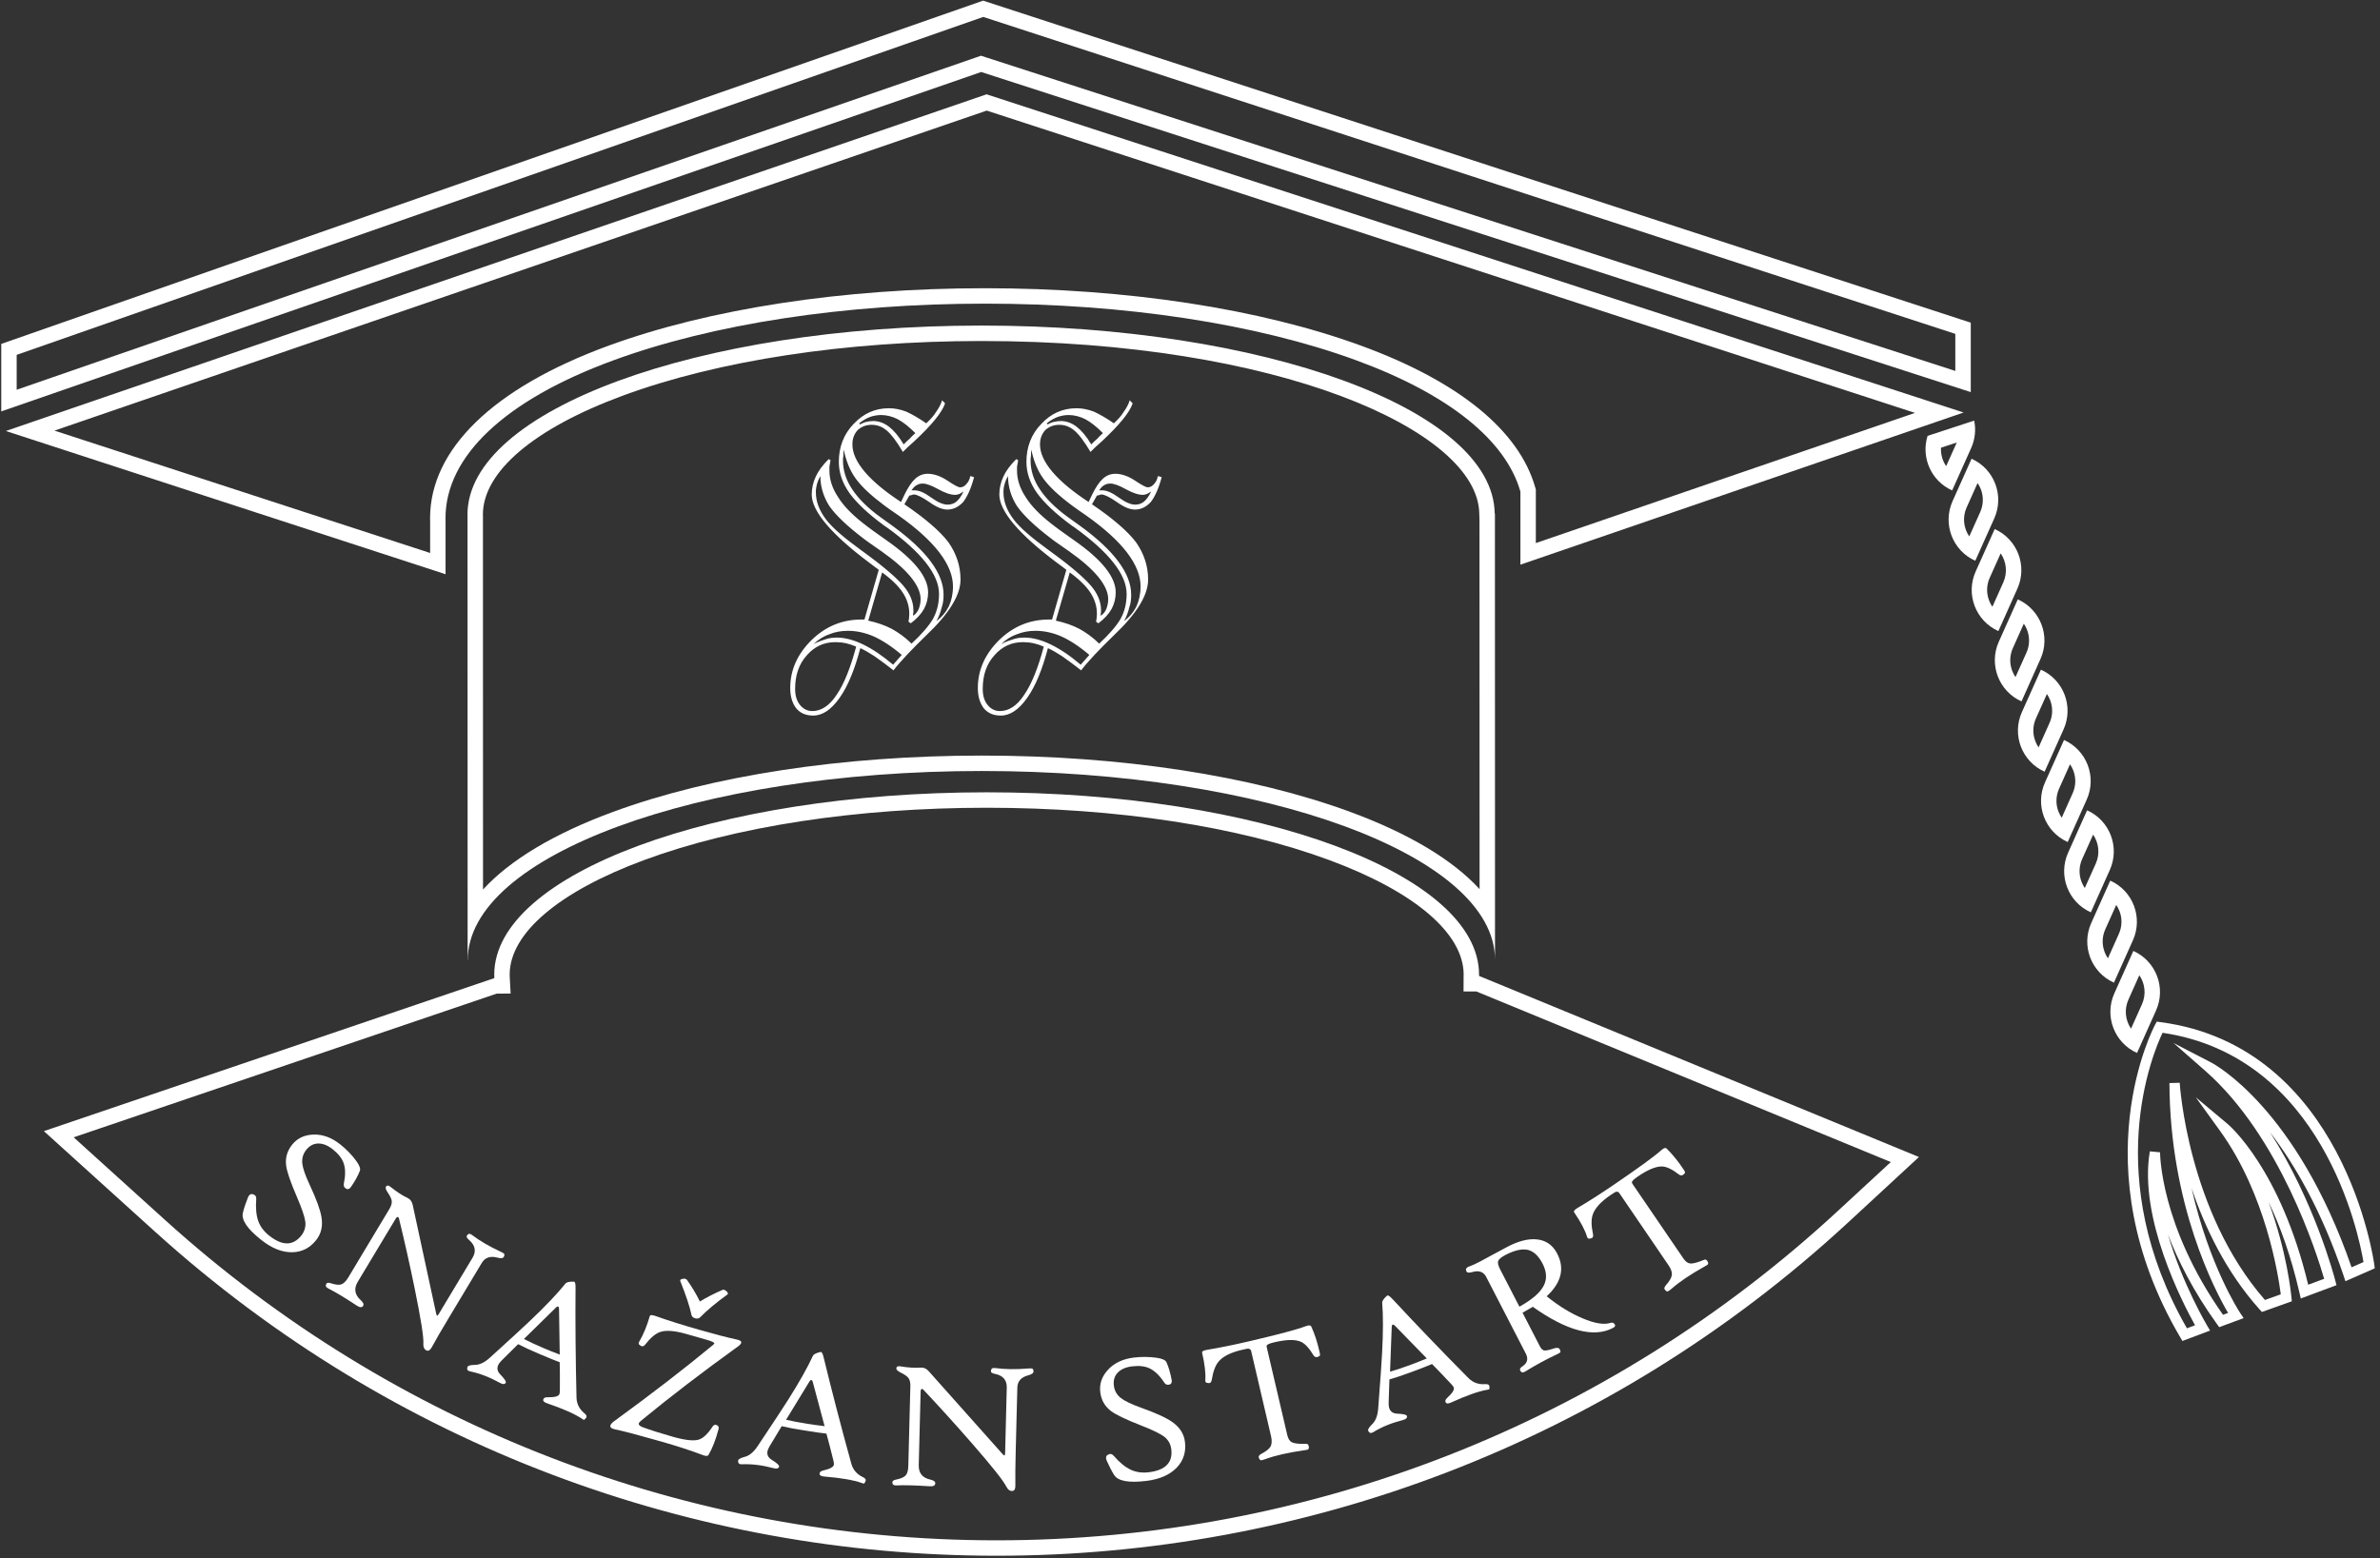 <?xml version="1.0" encoding="UTF-8" standalone="no"?>
<!DOCTYPE svg PUBLIC "-//W3C//DTD SVG 1.1//EN" "http://www.w3.org/Graphics/SVG/1.1/DTD/svg11.dtd">
<svg width="100%" height="100%" viewBox="0 0 310 203" version="1.1" xmlns="http://www.w3.org/2000/svg" xmlns:xlink="http://www.w3.org/1999/xlink" xml:space="preserve" xmlns:serif="http://www.serif.com/" style="fill-rule:evenodd;clip-rule:evenodd;stroke-linejoin:round;stroke-miterlimit:2;">
    <rect x="0" y="0" width="310" height="203" fill="#333333" stroke="none"/>
    <g transform="matrix(4.167,0,0,4.167,-2082.12,-1007.56)">
        <path d="M530.18,243.59L500.19,253.981L500.19,252.89L530.404,242.324L560.788,252.234L560.788,253.393L530.486,243.587L530.334,243.537L530.18,243.59ZM561.271,254.055L561.271,251.884L530.399,241.815L499.708,252.548L499.708,254.658L530.339,244.046L561.271,254.055Z" style="fill:white;fill-rule:nonzero;"/>
    </g>
    <g transform="matrix(4.167,0,0,4.167,-2082.12,-974.137)">
        <path d="M513.114,251.064L501.371,247.238L530.511,237.232L559.528,246.684L547.676,250.754L547.676,249.078L547.657,249.014C547.151,247.234 545.272,245.702 542.221,244.585C539.053,243.425 534.874,242.786 530.452,242.786C526.017,242.786 521.828,243.429 518.656,244.595C515.082,245.911 513.112,247.823 513.112,249.979C513.112,250.002 513.112,250.025 513.114,250.047L513.114,251.064ZM513.596,250.035C513.595,250.018 513.594,249.999 513.594,249.979C513.594,248.04 515.451,246.288 518.822,245.048C521.941,243.9 526.072,243.268 530.452,243.268C534.819,243.268 538.94,243.896 542.055,245.037C544.95,246.098 546.736,247.535 547.194,249.145L547.194,251.429L561.047,246.672L530.507,236.723L499.852,247.25L513.596,251.728L513.596,250.035Z" style="fill:white;fill-rule:nonzero;"/>
    </g>
    <g transform="matrix(4.167,0,0,4.167,-2082.12,-893.724)">
        <path d="M541.867,239.859C538.786,238.725 534.698,238.101 530.356,238.101L530.344,238.101C525.999,238.102 521.908,238.728 518.824,239.864C516.978,240.544 515.607,241.371 514.767,242.289L514.765,230.611L514.765,230.606L514.764,230.602C514.764,230.591 514.763,230.58 514.763,230.569C514.763,229.227 516.361,227.869 519.148,226.843C522.129,225.745 526.101,225.14 530.334,225.139L530.347,225.139C539.61,225.139 545.872,227.93 545.908,230.536L545.915,230.764L545.918,242.277C545.079,241.361 543.709,240.536 541.867,239.859ZM530.347,224.656L530.334,224.656C521.468,224.659 514.28,227.306 514.281,230.569C514.281,230.583 514.281,230.597 514.283,230.611L514.286,244.495L514.29,244.495C514.288,241.232 521.476,238.585 530.344,238.583L530.356,238.583C539.218,238.583 546.4,241.224 546.4,244.486L546.397,230.529L546.39,230.529C546.345,227.282 539.181,224.656 530.347,224.656" style="fill:white;fill-rule:nonzero;"/>
    </g>
    <g transform="matrix(4.167,0,0,4.167,-2082.12,-942.541)">
        <path d="M560.34,240.19L560.833,240.028L560.502,240.766C560.387,240.599 560.329,240.396 560.34,240.19ZM561.284,240.199C561.409,239.919 561.435,239.621 561.378,239.342L559.921,239.82C559.71,240.493 560.031,241.231 560.689,241.526L561.284,240.199Z" style="fill:white;fill-rule:nonzero;"/>
    </g>
    <g transform="matrix(4.167,0,0,4.167,-2082.12,-928.406)">
        <path d="M561.141,238.668L561.484,237.903C561.525,237.963 561.56,238.028 561.587,238.098C561.675,238.33 561.667,238.582 561.567,238.808L561.224,239.572C561.047,239.314 561.004,238.973 561.141,238.668ZM562.007,239.005C562.324,238.295 562.007,237.461 561.296,237.143L560.701,238.471C560.384,239.181 560.701,240.015 561.412,240.333L562.007,239.005Z" style="fill:white;fill-rule:nonzero;"/>
    </g>
    <g transform="matrix(4.167,0,0,4.167,-2082.12,-910.082)">
        <path d="M561.947,237.374C561.904,237.314 561.87,237.248 561.844,237.178C561.755,236.947 561.762,236.695 561.863,236.469L562.206,235.704C562.383,235.962 562.425,236.303 562.289,236.609L561.947,237.374ZM562.134,238.134L562.729,236.806C563.047,236.096 562.729,235.262 562.019,234.944L561.424,236.272C561.105,236.982 561.424,237.816 562.134,238.134" style="fill:white;fill-rule:nonzero;"/>
    </g>
    <g transform="matrix(4.167,0,0,4.167,-2082.12,-891.758)">
        <path d="M562.566,234.979C562.479,234.748 562.485,234.496 562.587,234.269L562.929,233.505C562.971,233.565 563.005,233.631 563.032,233.701C563.12,233.932 563.113,234.184 563.012,234.41L562.669,235.175C562.628,235.115 562.593,235.049 562.566,234.979ZM563.451,234.607C563.769,233.897 563.451,233.063 562.741,232.745L562.146,234.072C561.829,234.783 562.146,235.617 562.857,235.935L563.451,234.607Z" style="fill:white;fill-rule:nonzero;"/>
    </g>
    <g transform="matrix(4.167,0,0,4.167,-2082.12,-873.435)">
        <path d="M563.289,232.78C563.2,232.549 563.207,232.297 563.308,232.071L563.651,231.306C563.692,231.366 563.727,231.432 563.754,231.502C563.842,231.734 563.835,231.986 563.733,232.211L563.391,232.976C563.349,232.916 563.315,232.85 563.289,232.78ZM564.174,232.408C564.491,231.698 564.174,230.864 563.464,230.546L562.869,231.874C562.55,232.584 562.868,233.418 563.579,233.736L564.174,232.408Z" style="fill:white;fill-rule:nonzero;"/>
    </g>
    <g transform="matrix(4.167,0,0,4.167,-2082.12,-855.112)">
        <path d="M564.114,230.778C564.072,230.717 564.038,230.652 564.011,230.582C563.922,230.35 563.93,230.098 564.031,229.872L564.373,229.107C564.415,229.167 564.45,229.233 564.476,229.303C564.565,229.534 564.558,229.786 564.456,230.013L564.114,230.778ZM564.301,231.538L564.896,230.21C565.215,229.499 564.896,228.665 564.186,228.347L563.591,229.675C563.272,230.386 563.591,231.219 564.301,231.538" style="fill:white;fill-rule:nonzero;"/>
    </g>
    <g transform="matrix(4.167,0,0,4.167,-2082.12,-836.789)">
        <path d="M564.733,228.383C564.645,228.152 564.652,227.899 564.753,227.673L565.096,226.909C565.273,227.167 565.316,227.508 565.179,227.814L564.835,228.579C564.794,228.518 564.76,228.453 564.733,228.383ZM565.619,228.011C565.936,227.301 565.619,226.467 564.907,226.149L564.313,227.476C563.996,228.187 564.313,229.02 565.024,229.339L565.619,228.011Z" style="fill:white;fill-rule:nonzero;"/>
    </g>
    <g transform="matrix(4.167,0,0,4.167,-2082.12,-818.465)">
        <path d="M565.456,226.184C565.367,225.952 565.374,225.7 565.475,225.475L565.818,224.71C565.859,224.77 565.894,224.836 565.921,224.906C566.01,225.137 566.001,225.389 565.9,225.615L565.558,226.38C565.516,226.32 565.482,226.254 565.456,226.184ZM566.341,225.812C566.658,225.102 566.341,224.268 565.631,223.95L565.036,225.278C564.717,225.988 565.036,226.822 565.746,227.14L566.341,225.812Z" style="fill:white;fill-rule:nonzero;"/>
    </g>
    <g transform="matrix(4.167,0,0,4.167,-2082.12,-800.142)">
        <path d="M566.198,223.276L566.54,222.511C566.718,222.769 566.759,223.111 566.623,223.417L566.281,224.181C566.104,223.923 566.061,223.582 566.198,223.276ZM567.062,223.614C567.381,222.903 567.063,222.069 566.353,221.751L565.758,223.079C565.44,223.789 565.758,224.623 566.468,224.941L567.062,223.614Z" style="fill:white;fill-rule:nonzero;"/>
    </g>
    <g transform="matrix(4.167,0,0,4.167,-2082.12,-753.399)">
        <path d="M573.174,220.425C571.451,215.45 568.89,214.075 568.78,214.019L567.609,213.412L568.6,214.282C570.942,216.337 572.097,220.024 572.317,220.785L571.818,220.971C570.95,217.357 569.36,215.993 569.291,215.936L568.304,215.109L569.058,216.153C570.496,218.142 570.887,220.686 570.961,221.27L570.467,221.447C568.047,218.677 567.805,214.696 567.802,214.656L567.481,214.665C567.494,218.484 568.912,221.166 569.314,221.852L569.156,221.91C567.186,219.119 567.188,216.853 567.188,216.83L566.869,216.8C566.511,218.876 567.896,221.544 568.281,222.237L568.028,222.333C565.331,217.629 566.953,213.75 567.266,213.093C572.264,213.83 573.398,219.378 573.547,220.262L573.174,220.425ZM573.884,220.339C573.875,220.271 572.948,213.514 567.195,212.759L567.085,212.744L567.033,212.84C567.009,212.884 564.675,217.255 567.818,222.613L567.887,222.729L568.751,222.403L568.653,222.238C568.641,222.218 567.875,220.919 567.436,219.399C567.746,220.212 568.225,221.169 568.965,222.198L569.037,222.297L569.8,222.014L569.687,221.845C569.673,221.825 568.718,220.369 568.173,217.949C568.589,219.184 569.251,220.572 570.299,221.742L570.371,221.822L571.307,221.488L571.295,221.364C571.287,221.281 571.159,219.947 570.579,218.379C570.93,219.113 571.278,220.051 571.545,221.221L571.587,221.4L572.703,220.984L572.666,220.843C572.632,220.711 572.015,218.37 570.626,216.204C571.386,217.194 572.234,218.639 572.927,220.693L572.982,220.86L573.899,220.458L573.884,220.339Z" style="fill:white;fill-rule:nonzero;"/>
    </g>
    <g transform="matrix(4.167,0,0,4.167,-2082.12,-755.3)">
        <path d="M557.109,219.126C549.931,225.763 540.594,229.418 530.817,229.418C521.195,229.418 511.966,225.862 504.831,219.405L501.971,216.817L515.195,212.324L515.63,212.323L515.603,211.817C515.603,211.8 515.602,211.783 515.601,211.767L515.601,211.76C515.601,211.753 515.601,211.745 515.6,211.738L515.6,211.725C515.605,210.439 517.132,209.137 519.794,208.152C522.649,207.094 526.454,206.513 530.511,206.513C534.565,206.513 538.372,207.094 541.227,208.152C543.892,209.139 545.42,210.443 545.42,211.733C545.42,211.743 545.419,211.754 545.418,211.764L545.416,212.257L545.814,212.256L558.771,217.591L557.109,219.126ZM545.901,211.774C545.901,211.759 545.901,211.745 545.901,211.73C545.901,208.582 539.01,206.03 530.511,206.03C522.009,206.03 515.118,208.582 515.118,211.73C515.118,211.743 515.12,211.756 515.12,211.77C515.118,211.772 515.118,211.774 515.118,211.774L515.12,211.777C515.12,211.799 515.121,211.82 515.121,211.842L515.114,211.842L501.04,216.624L504.508,219.762C511.979,226.524 521.401,229.9 530.817,229.9C540.375,229.9 549.927,226.423 557.437,219.48L559.651,217.433L545.908,211.774L545.901,211.774Z" style="fill:white;fill-rule:nonzero;"/>
    </g>
    <g transform="matrix(4.167,0,0,4.167,-2082.12,-750.259)">
        <path d="M509.553,218.819C509.356,219.068 509.106,219.196 508.804,219.201C508.489,219.207 508.166,219.079 507.836,218.817C507.4,218.472 507.208,218.19 507.261,217.969C507.292,217.835 507.345,217.675 507.419,217.488C507.453,217.404 507.503,217.37 507.567,217.386C507.647,217.407 507.685,217.455 507.678,217.532C507.657,217.818 507.678,218.05 507.743,218.229C507.806,218.401 507.919,218.552 508.084,218.682C508.494,219.006 508.828,219.005 509.089,218.677C509.19,218.549 509.231,218.404 509.212,218.243C509.192,218.09 509.104,217.831 508.948,217.467C508.749,217.008 508.638,216.682 508.613,216.489C508.583,216.251 508.644,216.036 508.797,215.842C508.96,215.637 509.184,215.53 509.471,215.522C509.757,215.513 510.033,215.615 510.301,215.826C510.49,215.976 510.656,216.145 510.796,216.334C510.904,216.479 510.945,216.588 510.916,216.659C510.859,216.808 510.767,216.975 510.639,217.16C510.592,217.226 510.542,217.244 510.491,217.216C510.426,217.179 510.402,217.127 510.416,217.06C510.47,216.803 510.47,216.59 510.412,216.422C510.36,216.268 510.246,216.122 510.072,215.984C509.917,215.861 509.766,215.8 509.619,215.801C509.471,215.802 509.346,215.869 509.24,216.002C509.142,216.126 509.101,216.268 509.118,216.428C509.136,216.579 509.212,216.801 509.349,217.093C509.559,217.543 509.682,217.881 509.718,218.106C509.764,218.385 509.709,218.622 509.553,218.819" style="fill:white;fill-rule:nonzero;"/>
    </g>
    <g transform="matrix(4.167,0,0,4.167,-2082.12,-730.78)">
        <path d="M515.413,214.676C515.389,214.716 515.325,214.723 515.222,214.696C514.996,214.635 514.831,214.689 514.729,214.859L513.685,216.599C513.464,216.966 513.291,217.264 513.167,217.494C513.119,217.581 513.069,217.618 513.018,217.603C512.936,217.577 512.896,217.502 512.903,217.379C512.915,217.177 512.824,216.609 512.634,215.676C512.475,214.896 512.308,214.159 512.138,213.463C512.132,213.44 512.12,213.427 512.101,213.425C512.08,213.423 512.061,213.437 512.044,213.466L510.851,215.452C510.724,215.665 510.755,215.856 510.945,216.025C511.023,216.096 511.048,216.154 511.022,216.2C510.985,216.261 510.918,216.259 510.82,216.194C510.447,215.947 510.148,215.768 509.925,215.656C509.853,215.619 509.835,215.57 509.872,215.509C509.892,215.475 509.941,215.471 510.02,215.499C510.162,215.544 510.268,215.555 510.34,215.53C510.412,215.505 510.484,215.433 510.556,215.313L511.842,213.171C511.898,213.077 511.923,212.994 511.914,212.92C511.904,212.853 511.861,212.763 511.783,212.651C511.725,212.566 511.711,212.505 511.737,212.468C511.768,212.428 511.815,212.432 511.876,212.483C512.07,212.638 512.247,212.754 512.409,212.829C512.493,212.869 512.546,212.941 512.569,213.047L513.299,216.427C513.309,216.475 513.318,216.501 513.328,216.507C513.34,216.515 513.361,216.497 513.386,216.453L514.437,214.703C514.561,214.498 514.526,214.312 514.334,214.146C514.266,214.088 514.242,214.042 514.261,214.01C514.302,213.942 514.353,213.933 514.419,213.983C514.665,214.171 514.964,214.345 515.31,214.506C515.371,214.533 515.407,214.554 515.421,214.569C515.443,214.593 515.44,214.629 515.413,214.676" style="fill:white;fill-rule:nonzero;"/>
    </g>
    <g transform="matrix(4.167,0,0,4.167,-2082.12,-709.27)">
        <path d="M517.165,212.564C517.161,212.255 517.153,211.777 517.143,211.128C517.141,211.092 517.132,211.071 517.115,211.063C517.097,211.056 517.076,211.065 517.052,211.089L516.045,212.076C516.225,212.169 516.431,212.264 516.661,212.362C516.803,212.423 516.971,212.49 517.165,212.564ZM517.994,214.534C517.963,214.576 517.94,214.599 517.924,214.602C517.911,214.605 517.888,214.593 517.854,214.566C517.626,214.416 517.266,214.257 516.774,214.089C516.681,214.058 516.639,214.019 516.649,213.974C516.66,213.922 516.705,213.897 516.781,213.899C517.001,213.902 517.125,213.871 517.153,213.805C517.163,213.779 517.169,213.737 517.169,213.68C517.172,213.318 517.17,213.026 517.164,212.803C517.038,212.758 516.82,212.669 516.51,212.537C516.253,212.428 516.038,212.329 515.864,212.238C515.74,212.362 515.567,212.533 515.344,212.754C515.294,212.804 515.258,212.854 515.238,212.902C515.197,212.999 515.219,213.093 515.305,213.183C515.439,213.321 515.497,213.408 515.478,213.443C515.449,213.5 515.384,213.5 515.284,213.443C514.972,213.27 514.667,213.153 514.367,213.09C514.286,213.075 514.257,213.032 514.278,212.961C514.29,212.912 514.367,212.888 514.507,212.887C514.659,212.888 514.82,212.81 514.991,212.653C515.64,212.064 516.063,211.675 516.26,211.486C516.734,211.035 517.094,210.655 517.341,210.347C517.379,210.299 517.468,210.278 517.611,210.284C517.645,210.286 517.662,210.352 517.659,210.482C517.65,211.542 517.66,212.684 517.689,213.907C517.695,214.101 517.774,214.263 517.928,214.392C517.998,214.448 518.02,214.495 517.994,214.534" style="fill:white;fill-rule:nonzero;"/>
    </g>
    <g transform="matrix(4.167,0,0,4.167,-2082.12,-704.932)">
        <path d="M522.404,209.647C522.061,209.894 521.776,210.131 521.552,210.359C521.514,210.397 521.461,210.407 521.396,210.388C521.331,210.37 521.293,210.334 521.283,210.282C521.229,210.024 521.113,209.673 520.934,209.228C520.922,209.195 520.94,209.172 520.989,209.159C521.055,209.14 521.106,209.149 521.14,209.184C521.3,209.41 521.435,209.636 521.546,209.864C521.733,209.747 521.968,209.626 522.251,209.501C522.292,209.483 522.338,209.503 522.393,209.559C522.427,209.596 522.431,209.626 522.404,209.647ZM522.13,213.851C522.042,214.184 521.937,214.455 521.814,214.663C521.79,214.701 521.73,214.701 521.634,214.664C521.262,214.523 520.83,214.382 520.338,214.242C519.63,214.04 519.157,213.915 518.919,213.867C518.816,213.847 518.759,213.817 518.747,213.776C518.74,213.727 518.773,213.676 518.845,213.622C520.048,212.744 521.08,211.948 521.942,211.234C521.975,211.206 521.994,211.187 521.997,211.176C522.005,211.147 521.929,211.11 521.771,211.064L521.108,210.875C520.756,210.775 520.49,210.755 520.309,210.815C520.164,210.862 520.007,210.992 519.839,211.207C519.789,211.271 519.738,211.282 519.685,211.239C519.631,211.21 519.618,211.171 519.648,211.123C519.784,210.888 519.894,210.62 519.98,210.319C519.992,210.279 520.053,210.279 520.165,210.319C520.547,210.455 520.996,210.597 521.512,210.744C522.011,210.887 522.404,210.989 522.688,211.05C522.784,211.071 522.834,211.097 522.839,211.128C522.846,211.167 522.815,211.211 522.748,211.261C521.634,212.063 520.624,212.837 519.716,213.583C519.669,213.621 519.644,213.652 519.636,213.678C519.625,213.719 519.666,213.759 519.764,213.796C520,213.883 520.309,213.981 520.691,214.09C521.077,214.2 521.349,214.231 521.51,214.182C521.646,214.141 521.79,214.007 521.939,213.779C521.98,213.716 522.03,213.702 522.09,213.737C522.129,213.76 522.143,213.798 522.13,213.851" style="fill:white;fill-rule:nonzero;"/>
    </g>
    <g transform="matrix(4.167,0,0,4.167,-2082.12,-691.798)">
        <path d="M525.444,210.609C525.366,210.311 525.241,209.849 525.073,209.222C525.063,209.188 525.049,209.169 525.03,209.167C525.011,209.163 524.994,209.177 524.975,209.206L524.24,210.409C524.437,210.455 524.66,210.497 524.906,210.536C525.059,210.56 525.239,210.585 525.444,210.609ZM526.727,212.318C526.71,212.366 526.693,212.394 526.677,212.401C526.665,212.407 526.64,212.401 526.6,212.384C526.341,212.293 525.954,212.227 525.436,212.184C525.338,212.176 525.289,212.149 525.287,212.103C525.285,212.049 525.323,212.014 525.397,211.997C525.611,211.947 525.724,211.886 525.734,211.816C525.74,211.788 525.734,211.746 525.721,211.691C525.635,211.34 525.561,211.057 525.501,210.842C525.369,210.828 525.136,210.795 524.802,210.743C524.528,210.7 524.294,210.655 524.103,210.61C524.013,210.76 523.886,210.969 523.725,211.237C523.688,211.298 523.665,211.355 523.657,211.407C523.641,211.511 523.686,211.596 523.792,211.662C523.955,211.764 524.032,211.834 524.022,211.873C524.008,211.935 523.945,211.951 523.835,211.92C523.491,211.828 523.165,211.788 522.858,211.801C522.777,211.806 522.738,211.771 522.74,211.697C522.74,211.647 522.808,211.605 522.946,211.569C523.093,211.533 523.23,211.418 523.357,211.225C523.844,210.495 524.159,210.015 524.305,209.784C524.654,209.231 524.911,208.775 525.076,208.416C525.1,208.361 525.183,208.318 525.323,208.289C525.356,208.283 525.388,208.343 525.417,208.47C525.667,209.5 525.954,210.605 526.28,211.784C526.333,211.972 526.449,212.109 526.629,212.197C526.712,212.234 526.744,212.275 526.727,212.318" style="fill:white;fill-rule:nonzero;"/>
    </g>
    <g transform="matrix(4.167,0,0,4.167,-2082.12,-688.937)">
        <path d="M531.973,208.218C531.972,208.265 531.92,208.302 531.818,208.33C531.591,208.388 531.474,208.516 531.469,208.714L531.417,210.744C531.406,211.171 531.403,211.516 531.407,211.777C531.409,211.877 531.383,211.933 531.333,211.945C531.247,211.964 531.177,211.917 531.121,211.807C531.031,211.626 530.675,211.176 530.048,210.458C529.525,209.858 529.017,209.298 528.526,208.777C528.51,208.76 528.493,208.755 528.476,208.762C528.457,208.77 528.447,208.792 528.446,208.826L528.387,211.141C528.38,211.389 528.501,211.54 528.751,211.594C528.854,211.617 528.904,211.655 528.904,211.708C528.902,211.779 528.843,211.811 528.726,211.802C528.279,211.772 527.93,211.763 527.682,211.775C527.6,211.779 527.56,211.745 527.562,211.674C527.564,211.634 527.605,211.607 527.685,211.592C527.831,211.562 527.93,211.518 527.98,211.461C528.03,211.404 528.057,211.306 528.061,211.167L528.125,208.668C528.128,208.559 528.107,208.475 528.064,208.415C528.021,208.361 527.939,208.304 527.817,208.245C527.725,208.199 527.682,208.154 527.687,208.109C527.694,208.058 527.737,208.039 527.816,208.053C528.059,208.093 528.271,208.106 528.45,208.092C528.542,208.084 528.625,208.121 528.697,208.202L530.997,210.784C531.03,210.82 531.05,210.839 531.061,210.839C531.076,210.839 531.085,210.814 531.087,210.763L531.138,208.722C531.145,208.483 531.023,208.339 530.773,208.289C530.685,208.272 530.641,208.244 530.643,208.207C530.644,208.128 530.686,208.094 530.767,208.105C531.075,208.147 531.419,208.152 531.8,208.12C531.867,208.115 531.909,208.115 531.928,208.121C531.959,208.131 531.975,208.164 531.973,208.218" style="fill:white;fill-rule:nonzero;"/>
    </g>
    <g transform="matrix(4.167,0,0,4.167,-2082.12,-691.235)">
        <path d="M536.708,210.966C536.747,211.282 536.661,211.549 536.454,211.768C536.236,211.996 535.919,212.135 535.501,212.186C534.949,212.253 534.613,212.191 534.493,211.999C534.419,211.882 534.343,211.732 534.261,211.549C534.227,211.464 534.237,211.405 534.294,211.371C534.364,211.329 534.426,211.337 534.476,211.395C534.664,211.611 534.844,211.759 535.017,211.838C535.184,211.915 535.371,211.94 535.578,211.915C536.097,211.852 536.332,211.612 536.281,211.197C536.262,211.035 536.188,210.903 536.06,210.803C535.936,210.71 535.691,210.591 535.323,210.447C534.856,210.264 534.546,210.115 534.391,209.997C534.201,209.851 534.091,209.656 534.061,209.411C534.029,209.151 534.111,208.916 534.306,208.707C534.501,208.497 534.769,208.372 535.107,208.33C535.346,208.301 535.583,208.303 535.816,208.335C535.996,208.36 536.101,208.408 536.132,208.479C536.197,208.624 536.251,208.807 536.293,209.028C536.306,209.108 536.284,209.156 536.228,209.172C536.156,209.193 536.102,209.174 536.065,209.116C535.921,208.896 535.768,208.748 535.609,208.67C535.463,208.599 535.278,208.577 535.058,208.604C534.861,208.628 534.712,208.692 534.609,208.798C534.507,208.903 534.465,209.04 534.486,209.209C534.505,209.366 534.577,209.494 534.704,209.594C534.823,209.688 535.035,209.789 535.338,209.898C535.806,210.065 536.132,210.215 536.317,210.348C536.548,210.512 536.678,210.717 536.708,210.966" style="fill:white;fill-rule:nonzero;"/>
    </g>
    <g transform="matrix(4.167,0,0,4.167,-2082.12,-698.321)">
        <path d="M540.924,209.892C540.93,209.926 540.931,209.949 540.928,209.962C540.923,209.976 540.907,209.989 540.877,210.002C540.813,210.032 540.762,210.017 540.724,209.956C540.589,209.731 540.457,209.59 540.33,209.535C540.153,209.458 539.877,209.464 539.502,209.552C539.349,209.587 539.27,209.623 539.263,209.66C539.26,209.672 539.26,209.688 539.265,209.708L539.906,212.45C539.934,212.568 539.98,212.643 540.047,212.677C540.112,212.711 540.232,212.728 540.404,212.729C540.477,212.727 540.519,212.728 540.529,212.731C540.558,212.742 540.576,212.774 540.581,212.829C540.585,212.872 540.57,212.9 540.537,212.912C540.534,212.915 540.495,212.921 540.422,212.93C539.929,213.001 539.527,213.093 539.221,213.205C539.149,213.232 539.1,213.243 539.075,213.239C539.056,213.234 539.039,213.215 539.025,213.182C538.996,213.126 539.019,213.079 539.094,213.041C539.241,212.964 539.336,212.89 539.378,212.82C539.425,212.742 539.432,212.631 539.399,212.488L538.777,209.823C538.763,209.77 538.724,209.746 538.655,209.753C538.648,209.752 538.593,209.764 538.492,209.788C538.144,209.869 537.901,209.99 537.765,210.149C537.661,210.268 537.589,210.459 537.547,210.722C537.534,210.805 537.496,210.84 537.436,210.826C537.369,210.826 537.339,210.798 537.344,210.741C537.361,210.528 537.328,210.241 537.244,209.879C537.234,209.837 537.285,209.807 537.399,209.788C537.801,209.721 538.242,209.632 538.722,209.519C539.632,209.307 540.217,209.151 540.478,209.051C540.577,209.012 540.637,209.016 540.657,209.061C540.765,209.293 540.854,209.57 540.924,209.892" style="fill:white;fill-rule:nonzero;"/>
    </g>
    <g transform="matrix(4.167,0,0,4.167,-2082.12,-705.735)">
        <path d="M544.268,211.836C544.053,211.615 543.719,211.272 543.265,210.807C543.24,210.783 543.219,210.773 543.201,210.78C543.183,210.787 543.174,210.807 543.172,210.842L543.119,212.25C543.313,212.194 543.528,212.123 543.762,212.036C543.908,211.982 544.076,211.916 544.268,211.836ZM546.223,212.698C546.23,212.75 546.229,212.783 546.22,212.796C546.212,212.807 546.186,212.815 546.143,212.818C545.874,212.866 545.504,212.998 545.03,213.213C544.941,213.254 544.885,213.255 544.861,213.216C544.833,213.17 544.849,213.121 544.905,213.07C545.067,212.922 545.135,212.814 545.111,212.746C545.101,212.72 545.077,212.686 545.037,212.644C544.791,212.38 544.588,212.169 544.431,212.011C544.309,212.064 544.089,212.15 543.774,212.267C543.512,212.364 543.287,212.439 543.099,212.493C543.093,212.668 543.085,212.912 543.075,213.225C543.073,213.296 543.081,213.356 543.099,213.405C543.136,213.504 543.217,213.557 543.341,213.563C543.534,213.572 543.635,213.595 543.645,213.634C543.664,213.695 543.616,213.74 543.505,213.767C543.16,213.855 542.857,213.979 542.595,214.141C542.526,214.184 542.475,214.173 542.44,214.108C542.416,214.064 542.456,213.994 542.558,213.895C542.668,213.792 542.732,213.625 542.749,213.394C542.816,212.519 542.856,211.946 542.87,211.674C542.905,211.021 542.906,210.497 542.874,210.103C542.868,210.043 542.919,209.966 543.027,209.872C543.052,209.85 543.109,209.887 543.198,209.983C543.92,210.76 544.71,211.583 545.571,212.452C545.709,212.59 545.877,212.653 546.078,212.641C546.167,212.634 546.215,212.653 546.223,212.698" style="fill:white;fill-rule:nonzero;"/>
    </g>
    <g transform="matrix(4.167,0,0,4.167,-2082.12,-720.972)">
        <path d="M547.887,212.529C547.758,212.282 547.604,212.138 547.422,212.098C547.24,212.059 547.01,212.111 546.731,212.255C546.606,212.32 546.53,212.381 546.503,212.438C546.477,212.494 546.495,212.58 546.553,212.694L547.163,213.875C547.561,213.653 547.816,213.431 547.926,213.211C548.029,213.008 548.016,212.781 547.887,212.529ZM550.147,214.435C550.17,214.473 550.147,214.509 550.08,214.543C549.479,214.854 548.646,214.632 547.581,213.879C547.381,213.995 547.275,214.056 547.261,214.064L547.804,215.117C547.845,215.196 547.892,215.239 547.943,215.244C547.996,215.251 548.092,215.23 548.235,215.182C548.335,215.149 548.397,215.158 548.424,215.208C548.445,215.25 548.452,215.28 548.442,215.297C548.432,215.315 548.391,215.34 548.32,215.372C548.012,215.515 547.684,215.693 547.34,215.904C547.271,215.946 547.22,215.936 547.187,215.872C547.165,215.829 547.187,215.785 547.256,215.741C547.411,215.64 547.447,215.508 547.364,215.345L546.123,212.941C546.04,212.783 545.896,212.733 545.692,212.792C545.591,212.821 545.529,212.815 545.509,212.775C545.476,212.713 545.492,212.666 545.553,212.634C545.572,212.625 545.593,212.616 545.617,212.608C545.69,212.583 545.797,212.534 545.937,212.461C545.984,212.437 546.102,212.374 546.287,212.271C546.474,212.169 546.649,212.075 546.81,211.991C547.146,211.819 547.442,211.745 547.701,211.77C547.989,211.797 548.205,211.946 548.344,212.217C548.584,212.68 548.475,213.124 548.015,213.55C548.387,213.85 548.759,214.079 549.134,214.238C549.517,214.4 549.81,214.448 550.014,214.38C550.071,214.362 550.115,214.38 550.147,214.435" style="fill:white;fill-rule:nonzero;"/>
    </g>
    <g transform="matrix(4.167,0,0,4.167,-2082.12,-743.45)">
        <path d="M552.311,215.004C552.33,215.034 552.338,215.055 552.34,215.068C552.342,215.083 552.33,215.101 552.307,215.123C552.258,215.175 552.205,215.179 552.148,215.136C551.941,214.975 551.767,214.891 551.629,214.885C551.437,214.877 551.181,214.982 550.862,215.2C550.733,215.288 550.672,215.35 550.679,215.386C550.681,215.399 550.688,215.414 550.698,215.431L552.285,217.757C552.352,217.857 552.424,217.91 552.498,217.918C552.571,217.926 552.688,217.899 552.849,217.838C552.916,217.81 552.955,217.796 552.966,217.795C552.998,217.794 553.026,217.818 553.05,217.867C553.071,217.907 553.067,217.938 553.039,217.961C553.036,217.965 553.004,217.984 552.939,218.019C552.503,218.263 552.164,218.493 551.919,218.708C551.86,218.759 551.818,218.787 551.794,218.793C551.773,218.795 551.751,218.784 551.726,218.757C551.679,218.716 551.684,218.664 551.739,218.601C551.85,218.476 551.911,218.373 551.925,218.293C551.941,218.202 551.908,218.096 551.824,217.975L550.283,215.714C550.252,215.669 550.206,215.662 550.146,215.692C550.137,215.695 550.091,215.725 550.005,215.784C549.71,215.985 549.527,216.185 549.457,216.383C549.404,216.531 549.405,216.735 549.462,216.995C549.479,217.077 549.457,217.123 549.395,217.133C549.333,217.157 549.294,217.141 549.278,217.087C549.217,216.882 549.083,216.626 548.874,216.319C548.85,216.284 548.887,216.237 548.986,216.178C549.337,215.971 549.716,215.728 550.124,215.45C550.895,214.924 551.385,214.567 551.593,214.38C551.671,214.309 551.728,214.29 551.764,214.325C551.947,214.503 552.131,214.729 552.311,215.004" style="fill:white;fill-rule:nonzero;"/>
    </g>
    <g transform="matrix(4.167,0,0,4.167,-2082.12,-915.847)">
        <path d="M527.596,240.746C527.361,240.557 527.161,240.416 526.996,240.298C526.831,240.192 526.69,240.11 526.561,240.051C526.384,240.722 526.172,241.24 525.913,241.605C525.654,241.971 525.383,242.159 525.088,242.159C524.865,242.159 524.688,242.088 524.559,241.935C524.44,241.782 524.37,241.57 524.37,241.299C524.37,240.734 524.594,240.239 525.03,239.804C525.477,239.368 525.995,239.156 526.596,239.156L526.69,239.156L527.137,237.602C527.079,237.555 526.984,237.484 526.855,237.39C525.642,236.483 525.042,235.765 525.042,235.246C525.042,235.046 525.088,234.858 525.171,234.681C525.253,234.505 525.383,234.328 525.571,234.14L525.63,234.175C525.618,234.257 525.606,234.316 525.595,234.375L525.595,234.505C525.595,234.764 525.677,235.046 525.866,235.329C526.042,235.612 526.313,235.882 526.643,236.141C526.819,236.283 527.066,236.459 527.385,236.683C528.244,237.284 528.68,237.825 528.68,238.308C528.68,238.497 528.633,238.673 528.551,238.826C528.456,238.991 528.326,239.132 528.138,239.274L528.068,239.227C528.068,239.203 528.068,239.18 528.08,239.144C528.091,239.05 528.091,238.991 528.091,238.968C528.091,238.744 528.021,238.52 527.891,238.32C527.761,238.12 527.55,237.908 527.243,237.684L526.808,239.191C527.079,239.25 527.325,239.333 527.55,239.451C527.761,239.568 527.973,239.721 528.162,239.91C528.48,239.615 528.704,239.356 528.834,239.132C528.962,238.897 529.021,238.638 529.021,238.355C529.021,237.755 528.48,237.06 527.385,236.271C527.349,236.247 527.325,236.236 527.314,236.224C526.796,235.847 526.442,235.506 526.219,235.199C525.995,234.881 525.889,234.564 525.889,234.222C525.889,233.763 526.042,233.362 526.348,233.044C526.655,232.715 527.02,232.55 527.456,232.55C527.632,232.55 527.809,232.585 527.997,232.656C528.174,232.738 528.386,232.856 528.621,233.021C528.751,232.903 528.856,232.785 528.928,232.667C529.01,232.55 529.081,232.432 529.116,232.302L529.21,232.397C529.116,232.679 528.798,233.068 528.256,233.574C528.091,233.716 527.973,233.833 527.891,233.916C527.691,233.574 527.514,233.351 527.385,233.245C527.243,233.127 527.091,233.068 526.914,233.068C526.737,233.068 526.596,233.127 526.478,233.233C526.372,233.351 526.313,233.492 526.313,233.68C526.313,233.951 526.442,234.234 526.701,234.54C526.972,234.858 527.349,235.164 527.833,235.482L527.95,235.235C528.056,235.023 528.162,234.858 528.28,234.752C528.398,234.646 528.527,234.599 528.668,234.599C528.856,234.599 529.069,234.67 529.281,234.811C529.492,234.952 529.622,235.023 529.681,235.023C529.751,235.023 529.822,234.987 529.869,234.928C529.928,234.87 529.976,234.787 529.999,234.67L530.116,234.705C530.023,235.058 529.905,235.317 529.775,235.482C529.634,235.635 529.469,235.718 529.281,235.718C529.116,235.718 528.928,235.635 528.716,235.482C528.491,235.329 528.326,235.246 528.232,235.246C528.209,235.246 528.186,235.258 528.15,235.27C528.115,235.27 528.103,235.282 528.091,235.282L527.938,235.553C528.597,236 529.057,236.4 529.316,236.742C529.563,237.095 529.693,237.484 529.693,237.908C529.693,238.391 529.339,238.968 528.633,239.639C528.186,240.075 527.833,240.44 527.596,240.746ZM528.162,235.117L528.256,235.117C528.398,235.117 528.562,235.187 528.774,235.341C528.987,235.494 529.151,235.564 529.293,235.564C529.398,235.564 529.492,235.529 529.563,235.47C529.634,235.411 529.717,235.305 529.787,235.152C529.74,235.187 529.693,235.211 529.646,235.235C529.611,235.246 529.563,235.258 529.528,235.258C529.386,235.258 529.21,235.199 528.998,235.082C528.786,234.964 528.621,234.905 528.515,234.905C528.445,234.905 528.386,234.917 528.326,234.952C528.256,234.987 528.209,235.046 528.162,235.117ZM526.431,240.004C526.324,239.957 526.219,239.922 526.113,239.898C526.007,239.875 525.889,239.863 525.783,239.863C525.418,239.863 525.124,240.004 524.888,240.275C524.641,240.546 524.523,240.899 524.523,241.323C524.523,241.535 524.571,241.7 524.677,241.829C524.783,241.959 524.911,242.018 525.064,242.018C525.335,242.018 525.595,241.853 525.819,241.511C526.054,241.17 526.254,240.663 526.431,240.004ZM528.209,239.038C528.292,238.991 528.35,238.909 528.386,238.826C528.421,238.732 528.445,238.638 528.445,238.52C528.445,238.096 528.033,237.59 527.208,237.013C526.96,236.836 526.761,236.707 526.631,236.601C526.137,236.224 525.795,235.894 525.595,235.612C525.407,235.317 525.312,234.999 525.312,234.67C525.265,234.752 525.23,234.834 525.206,234.917C525.183,234.999 525.171,235.082 525.171,235.176C525.171,235.47 525.277,235.741 525.477,236.012C525.677,236.283 526.065,236.612 526.619,237.013C527.255,237.472 527.679,237.837 527.903,238.096C528.115,238.344 528.22,238.603 528.22,238.862L528.22,238.921C528.209,238.968 528.209,239.003 528.209,239.038ZM527.585,240.569L527.856,240.263C527.538,239.992 527.243,239.804 526.984,239.686C526.713,239.568 526.442,239.509 526.172,239.509C525.96,239.509 525.772,239.545 525.595,239.615C525.418,239.674 525.253,239.78 525.1,239.922C525.241,239.851 525.371,239.804 525.489,239.769C525.595,239.733 525.712,239.721 525.83,239.721C526.077,239.721 526.348,239.792 526.643,239.933C526.937,240.075 527.255,240.287 527.585,240.569ZM528.28,233.327C528.08,233.127 527.903,232.986 527.727,232.891C527.562,232.809 527.385,232.762 527.208,232.762C527.091,232.762 526.972,232.785 526.866,232.821C526.749,232.868 526.643,232.927 526.525,233.021L526.549,233.056C526.619,233.021 526.69,232.986 526.761,232.974C526.819,232.962 526.89,232.95 526.96,232.95C527.137,232.95 527.302,233.009 527.456,233.127C527.608,233.245 527.761,233.421 527.915,233.68C527.985,233.61 528.056,233.539 528.115,233.492C528.162,233.433 528.22,233.386 528.28,233.327ZM528.939,239.203C529.104,239.085 529.233,238.932 529.328,238.744C529.41,238.567 529.457,238.355 529.457,238.12C529.457,237.449 528.892,236.707 527.761,235.906C527.574,235.777 527.42,235.671 527.325,235.6C526.914,235.294 526.607,235.011 526.419,234.752C526.231,234.493 526.113,234.187 526.042,233.845C526.031,233.927 526.031,233.986 526.031,234.045C526.019,234.092 526.019,234.14 526.019,234.187C526.019,234.493 526.113,234.799 526.313,235.093C526.501,235.376 526.796,235.671 527.185,235.953C527.267,236.012 527.397,236.106 527.562,236.224C528.633,237.001 529.163,237.719 529.163,238.379C529.163,238.509 529.151,238.65 529.104,238.779C529.069,238.921 529.021,239.062 528.939,239.203ZM533.461,240.746C533.226,240.557 533.025,240.416 532.861,240.298C532.696,240.192 532.554,240.11 532.425,240.051C532.248,240.722 532.036,241.24 531.777,241.605C531.518,241.971 531.247,242.159 530.953,242.159C530.729,242.159 530.553,242.088 530.423,241.935C530.305,241.782 530.234,241.57 530.234,241.299C530.234,240.734 530.458,240.239 530.894,239.804C531.342,239.368 531.859,239.156 532.46,239.156L532.554,239.156L533.001,237.602C532.943,237.555 532.849,237.484 532.719,237.39C531.507,236.483 530.906,235.765 530.906,235.246C530.906,235.046 530.953,234.858 531.035,234.681C531.117,234.505 531.247,234.328 531.436,234.14L531.494,234.175C531.483,234.257 531.471,234.316 531.459,234.375L531.459,234.505C531.459,234.764 531.541,235.046 531.73,235.329C531.906,235.612 532.177,235.882 532.507,236.141C532.684,236.283 532.931,236.459 533.249,236.683C534.109,237.284 534.544,237.825 534.544,238.308C534.544,238.497 534.497,238.673 534.415,238.826C534.321,238.991 534.191,239.132 534.002,239.274L533.932,239.227C533.932,239.203 533.932,239.18 533.944,239.144C533.956,239.05 533.956,238.991 533.956,238.968C533.956,238.744 533.885,238.52 533.756,238.32C533.625,238.12 533.414,237.908 533.108,237.684L532.672,239.191C532.943,239.25 533.19,239.333 533.414,239.451C533.625,239.568 533.838,239.721 534.027,239.91C534.344,239.615 534.568,239.356 534.698,239.132C534.827,238.897 534.885,238.638 534.885,238.355C534.885,237.755 534.344,237.06 533.249,236.271C533.214,236.247 533.19,236.236 533.178,236.224C532.66,235.847 532.307,235.506 532.083,235.199C531.859,234.881 531.753,234.564 531.753,234.222C531.753,233.763 531.906,233.362 532.213,233.044C532.519,232.715 532.884,232.55 533.32,232.55C533.497,232.55 533.673,232.585 533.862,232.656C534.038,232.738 534.25,232.856 534.486,233.021C534.615,232.903 534.721,232.785 534.791,232.667C534.874,232.55 534.945,232.432 534.98,232.302L535.074,232.397C534.98,232.679 534.662,233.068 534.121,233.574C533.956,233.716 533.838,233.833 533.756,233.916C533.555,233.574 533.379,233.351 533.249,233.245C533.108,233.127 532.955,233.068 532.778,233.068C532.602,233.068 532.46,233.127 532.342,233.233C532.237,233.351 532.177,233.492 532.177,233.68C532.177,233.951 532.307,234.234 532.566,234.54C532.837,234.858 533.214,235.164 533.697,235.482L533.814,235.235C533.92,235.023 534.027,234.858 534.144,234.752C534.262,234.646 534.392,234.599 534.532,234.599C534.721,234.599 534.933,234.67 535.145,234.811C535.357,234.952 535.487,235.023 535.545,235.023C535.616,235.023 535.686,234.987 535.734,234.928C535.792,234.87 535.84,234.787 535.863,234.67L535.981,234.705C535.887,235.058 535.769,235.317 535.64,235.482C535.499,235.635 535.333,235.718 535.145,235.718C534.98,235.718 534.791,235.635 534.58,235.482C534.356,235.329 534.191,235.246 534.097,235.246C534.073,235.246 534.05,235.258 534.014,235.27C533.98,235.27 533.968,235.282 533.956,235.282L533.802,235.553C534.462,236 534.921,236.4 535.18,236.742C535.427,237.095 535.557,237.484 535.557,237.908C535.557,238.391 535.204,238.968 534.497,239.639C534.05,240.075 533.697,240.44 533.461,240.746ZM534.027,235.117L534.121,235.117C534.262,235.117 534.426,235.187 534.639,235.341C534.851,235.494 535.016,235.564 535.156,235.564C535.262,235.564 535.357,235.529 535.427,235.47C535.499,235.411 535.581,235.305 535.652,235.152C535.604,235.187 535.557,235.211 535.51,235.235C535.475,235.246 535.427,235.258 535.393,235.258C535.251,235.258 535.074,235.199 534.862,235.082C534.651,234.964 534.486,234.905 534.38,234.905C534.309,234.905 534.25,234.917 534.191,234.952C534.121,234.987 534.073,235.046 534.027,235.117ZM532.295,240.004C532.189,239.957 532.083,239.922 531.977,239.898C531.871,239.875 531.753,239.863 531.647,239.863C531.282,239.863 530.988,240.004 530.752,240.275C530.505,240.546 530.387,240.899 530.387,241.323C530.387,241.535 530.435,241.7 530.541,241.829C530.646,241.959 530.776,242.018 530.929,242.018C531.2,242.018 531.459,241.853 531.683,241.511C531.918,241.17 532.119,240.663 532.295,240.004ZM534.073,239.038C534.156,238.991 534.215,238.909 534.25,238.826C534.285,238.732 534.309,238.638 534.309,238.52C534.309,238.096 533.896,237.59 533.073,237.013C532.825,236.836 532.625,236.707 532.496,236.601C532,236.224 531.659,235.894 531.459,235.612C531.271,235.317 531.177,234.999 531.177,234.67C531.129,234.752 531.094,234.834 531.071,234.917C531.047,234.999 531.035,235.082 531.035,235.176C531.035,235.47 531.141,235.741 531.342,236.012C531.541,236.283 531.93,236.612 532.484,237.013C533.12,237.472 533.543,237.837 533.767,238.096C533.98,238.344 534.085,238.603 534.085,238.862L534.085,238.921C534.073,238.968 534.073,239.003 534.073,239.038ZM533.449,240.569L533.72,240.263C533.402,239.992 533.108,239.804 532.849,239.686C532.578,239.568 532.307,239.509 532.036,239.509C531.824,239.509 531.636,239.545 531.459,239.615C531.282,239.674 531.117,239.78 530.965,239.922C531.105,239.851 531.236,239.804 531.353,239.769C531.459,239.733 531.577,239.721 531.695,239.721C531.942,239.721 532.213,239.792 532.507,239.933C532.801,240.075 533.12,240.287 533.449,240.569ZM534.144,233.327C533.944,233.127 533.767,232.986 533.591,232.891C533.426,232.809 533.249,232.762 533.073,232.762C532.955,232.762 532.837,232.785 532.731,232.821C532.614,232.868 532.507,232.927 532.389,233.021L532.413,233.056C532.484,233.021 532.554,232.986 532.625,232.974C532.684,232.962 532.754,232.95 532.825,232.95C533.001,232.95 533.166,233.009 533.32,233.127C533.473,233.245 533.625,233.421 533.779,233.68C533.85,233.61 533.92,233.539 533.98,233.492C534.027,233.433 534.085,233.386 534.144,233.327ZM534.803,239.203C534.968,239.085 535.098,238.932 535.192,238.744C535.274,238.567 535.321,238.355 535.321,238.12C535.321,237.449 534.757,236.707 533.625,235.906C533.438,235.777 533.284,235.671 533.19,235.6C532.778,235.294 532.472,235.011 532.283,234.752C532.095,234.493 531.977,234.187 531.906,233.845C531.895,233.927 531.895,233.986 531.895,234.045C531.883,234.092 531.883,234.14 531.883,234.187C531.883,234.493 531.977,234.799 532.177,235.093C532.365,235.376 532.66,235.671 533.049,235.953C533.131,236.012 533.26,236.106 533.426,236.224C534.497,237.001 535.027,237.719 535.027,238.379C535.027,238.509 535.016,238.65 534.968,238.779C534.933,238.921 534.885,239.062 534.803,239.203" style="fill:white;fill-rule:nonzero;"/>
    </g>
</svg>

